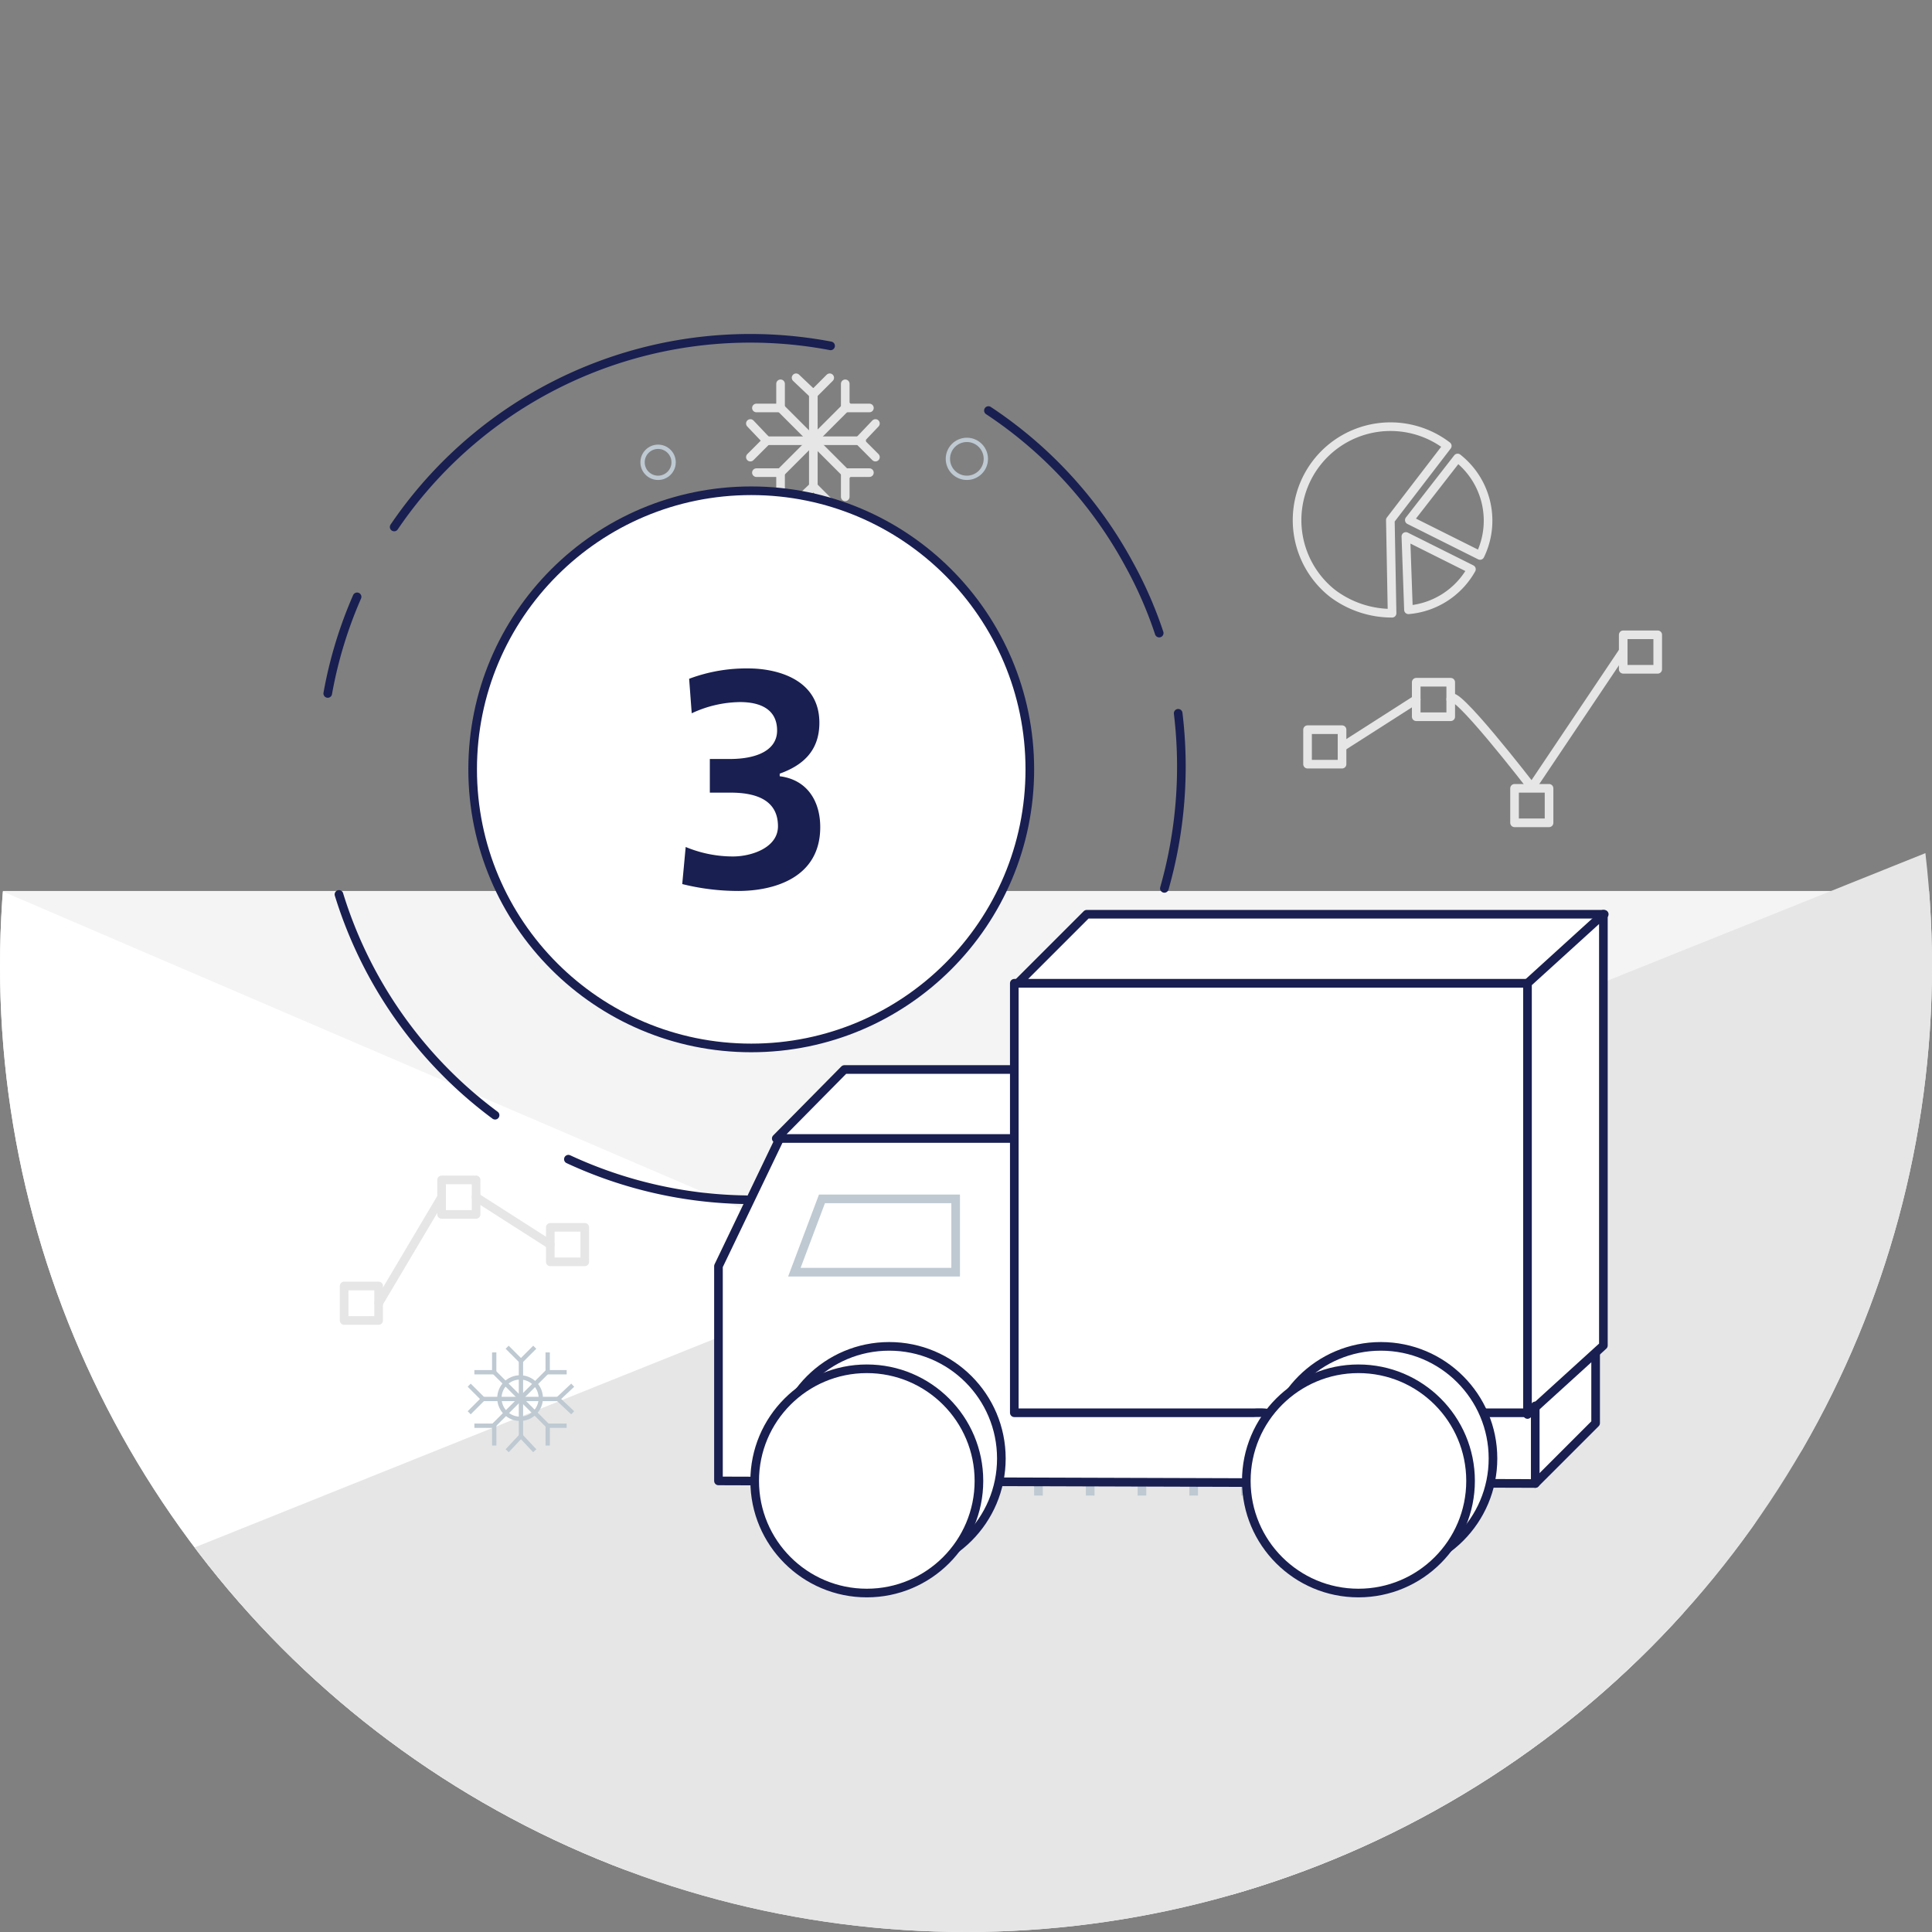 <svg xmlns="http://www.w3.org/2000/svg" xmlns:xlink="http://www.w3.org/1999/xlink" viewBox="0 0 224 224"><rect x="0" y="0" width="224" height="224" fill="#808080" stroke="none"/><defs><style>.a{clip-path:url(#a);}.b{fill:#f4f4f4;}.ad,.c{fill:#fff;}.d{fill:#e6e6e6;}.ae,.e,.p,.v,.y{fill:none;}.e{stroke:#e6e6e6;}.ad,.ae,.e{stroke-linecap:round;stroke-linejoin:round;}.f{clip-path:url(#g);}.g{clip-path:url(#h);}.h{clip-path:url(#i);}.i{clip-path:url(#j);}.j{clip-path:url(#k);}.k{clip-path:url(#m);}.l{clip-path:url(#n);}.m{clip-path:url(#o);}.n{clip-path:url(#p);}.o{clip-path:url(#q);}.p,.y{stroke:#bec9d2;}.p,.v,.y{stroke-miterlimit:10;}.p,.v{stroke-width:0.5px;}.q{clip-path:url(#v);}.r{clip-path:url(#ae);}.s{clip-path:url(#af);}.t{clip-path:url(#ag);}.u{clip-path:url(#ah);}.v{stroke:#fff;}.w{clip-path:url(#ai);}.x{clip-path:url(#aj);}.z{clip-path:url(#ak);}.aa{clip-path:url(#al);}.ab{clip-path:url(#am);}.ac{clip-path:url(#an);}.ad,.ae{stroke:#191f50;}.af{fill:#191f50;}</style><clipPath id="a"><circle cx="112" cy="112" r="112" transform="translate(64.4)"/></clipPath><clipPath id="g"><circle cx="112" cy="112" r="112" transform="translate(-151.6 -84.6)"/></clipPath><clipPath id="h"><circle cx="112" cy="112" r="112" transform="translate(-164.2 -79.1)"/></clipPath><clipPath id="i"><circle cx="112" cy="112" r="112" transform="translate(-175.6 -91.4)"/></clipPath><clipPath id="j"><circle cx="112" cy="112" r="112" transform="translate(-188.2 -73.6)"/></clipPath><clipPath id="k"><circle cx="112" cy="112" r="112" transform="translate(-155.6 -81.1)"/></clipPath><clipPath id="m"><circle cx="112" cy="112" r="112" transform="translate(-63.8 -142.3)"/></clipPath><clipPath id="n"><circle cx="112" cy="112" r="112" transform="translate(-51.2 -136.8)"/></clipPath><clipPath id="o"><circle cx="112" cy="112" r="112" transform="translate(-39.9 -149.1)"/></clipPath><clipPath id="p"><circle cx="112" cy="112" r="112" transform="translate(-55.2 -138.8)"/></clipPath><clipPath id="q"><circle cx="112" cy="112" r="112" transform="translate(-43.9 -138.8)"/></clipPath><clipPath id="v"><circle cx="112" cy="112" r="112" transform="translate(-57.9 -159.7)"/></clipPath><clipPath id="ae"><circle cx="112" cy="112" r="112" transform="translate(-109.9 -51)"/></clipPath><clipPath id="af"><circle cx="112" cy="112" r="112" transform="translate(-74.5 -51.8)"/></clipPath><clipPath id="ag"><circle cx="112" cy="112" r="112" transform="translate(-101.1 -160.6)"/></clipPath><clipPath id="ah"><circle cx="112" cy="112" r="112" transform="translate(-166.2 -159.8)"/></clipPath><clipPath id="ai"><circle cx="112" cy="112" r="112" transform="translate(-179.6 -138.8)"/></clipPath><clipPath id="aj"><circle cx="112" cy="112" r="112" transform="translate(-120.4 -162.2)"/></clipPath><clipPath id="ak"><circle cx="112" cy="112" r="112" transform="translate(-126.4 -162.2)"/></clipPath><clipPath id="al"><circle cx="112" cy="112" r="112" transform="translate(-132.4 -162.2)"/></clipPath><clipPath id="am"><circle cx="112" cy="112" r="112" transform="translate(-138.4 -162.2)"/></clipPath><clipPath id="an"><circle cx="112" cy="112" r="112" transform="translate(-144.4 -162.2)"/></clipPath></defs><g transform="translate(-64.4 0)"><g class="a"><path class="b" d="M37.8,103.3H314.9L239.4,221,87.8,214.8Z"/></g><g class="a"><path class="c" d="M56.9,100,295.7,202.5,82.6,247,49.9,184Z"/></g><g class="a"><path class="d" d="M0,214.3,312.6,88.9,262.7,241.8Z"/></g><g class="a"><path class="e" d="M225.6,60.3l6.6-8.6a10.832,10.832,0,0,0-13.3,17.1,11.449,11.449,0,0,0,6.9,2.3Z"/></g><g class="a"><path class="e" d="M227.4,62.2l.3,8.5A9.253,9.253,0,0,0,235,66Z"/></g><g class="a"><path class="e" d="M227.8,60.3l8.2,4.1a9.236,9.236,0,0,0-2.6-11.3Z"/></g><g class="f" transform="translate(216 84.6)"><rect class="e" width="4" height="4"/></g><g class="g" transform="translate(228.6 79.1)"><rect class="e" width="4" height="4"/></g><g class="h" transform="translate(240 91.4)"><rect class="e" width="4" height="4"/></g><g class="i" transform="translate(252.6 73.6)"><rect class="e" width="4" height="4"/></g><g class="j" transform="translate(220 81.1)"><line class="e" y1="5.5" x2="8.6"/></g><g class="a"><path class="e" d="M232.6,81.1c0-2,9.4,10.2,9.4,10.2l10.6-15.8"/></g><g class="k" transform="translate(128.2 142.3)"><rect class="e" width="4" height="4"/></g><g class="l" transform="translate(115.6 136.8)"><rect class="e" width="4" height="4"/></g><g class="m" transform="translate(104.3 149.1)"><rect class="e" width="4" height="4"/></g><g class="n" transform="translate(119.6 138.8)"><line class="e" x1="8.6" y1="5.5"/></g><g class="o" transform="translate(108.3 138.8)"><line class="e" y1="12.3" x2="7.3"/></g><g class="a"><line class="p" y2="9" transform="translate(124.8 157.6)"/><path class="p" d="M126.4,156.2l-1.6,1.6-1.6-1.6"/><path class="p" d="M123.2,168.2l1.6-1.7,1.6,1.7"/></g><g class="a"><line class="p" x1="9.1" transform="translate(120.3 162.2)"/><path class="p" d="M130.8,163.8l-1.7-1.6,1.7-1.6"/><path class="p" d="M118.8,160.6l1.6,1.6-1.6,1.6"/></g><g class="a"><line class="p" x1="6.4" y2="6.4" transform="translate(121.6 158.9)"/><path class="p" d="M130.1,159.1h-2.2v-2.3"/><path class="p" d="M119.4,165.3h2.3v2.3"/></g><g class="a"><line class="p" x1="6.4" y1="6.4" transform="translate(121.6 159)"/><path class="p" d="M127.9,167.6v-2.3h2.2"/><path class="p" d="M121.7,156.8v2.3h-2.3"/></g><g class="q" transform="translate(122.3 159.7)"><circle class="p" cx="2.4" cy="2.4" r="2.4"/></g><g class="a"><line class="p" y2="11" transform="translate(224.3 143.5)"/><path class="p" d="M226.3,141.8l-2,2-1.9-2"/><path class="p" d="M222.4,156.4l1.9-2,2,2"/></g><g class="a"><line class="p" x1="11" transform="translate(218.9 149.1)"/><path class="p" d="M231.6,151.1l-1.9-2,1.9-2"/><path class="p" d="M217,147.1l2,2-2,2"/></g><g class="a"><line class="p" x1="7.8" y2="7.8" transform="translate(220.5 145.1)"/><path class="p" d="M230.9,145.3h-2.8v-2.8"/><path class="p" d="M217.8,152.9h2.8v2.7"/></g><g class="a"><line class="p" x1="7.8" y1="7.8" transform="translate(220.5 145.2)"/><path class="p" d="M228.1,155.6v-2.7h2.8"/><path class="p" d="M220.6,142.5v2.8h-2.8"/></g><g class="a"><line class="e" y2="11" transform="translate(158.7 45.5)"/><path class="e" d="M160.6,43.8l-1.9,1.9-2-1.9"/><path class="e" d="M156.7,58.3l2-1.9,1.9,1.9"/></g><g class="a"><line class="e" x1="11.1" transform="translate(153.2 51.1)"/><path class="e" d="M165.9,53,164,51.1l1.9-2"/><path class="e" d="M151.4,49.1l1.9,2L151.4,53"/></g><g class="a"><line class="e" x1="7.8" y2="7.8" transform="translate(154.8 47.1)"/><path class="e" d="M165.2,47.3h-2.8V44.5"/><path class="e" d="M152.1,54.8h2.8v2.8"/></g><g class="a"><line class="e" x1="7.8" y1="7.8" transform="translate(154.8 47.2)"/><path class="e" d="M162.4,57.6V54.8h2.8"/><path class="e" d="M154.9,44.5v2.8h-2.8"/></g><g class="r" transform="translate(174.3 51)"><circle class="p" cx="2.2" cy="2.2" r="2.2"/></g><g class="s" transform="translate(138.9 51.8)"><circle class="p" cx="1.8" cy="1.8" r="1.8"/></g><g class="t" transform="translate(165.5 160.6)"><circle class="p" cx="2.8" cy="2.8" r="2.8"/></g><g class="u" transform="translate(230.6 159.8)"><circle class="v" cx="3.6" cy="3.6" r="3.6"/></g><g class="w" transform="translate(244 138.8)"><circle class="p" cx="2.2" cy="2.2" r="2.2"/></g><g class="x" transform="translate(184.8 162.2)"><line class="y" y2="11.2"/></g><g class="z" transform="translate(190.8 162.2)"><line class="y" y2="11.2"/></g><g class="aa" transform="translate(196.8 162.2)"><line class="y" y2="11.2"/></g><g class="ab" transform="translate(202.8 162.2)"><line class="y" y2="11.2"/></g><g class="ac" transform="translate(208.8 162.2)"><line class="y" y2="11.2"/></g><g class="a"><path class="y" d="M178.7,168.3s7.8-7.8,18.1,0,17.9-1.8,17.9-1.8"/></g><path class="ad" d="M181.4,131.8H154.9l-7.2,15v24.9l94.7.3,7-7v-8Z"/><path class="ad" d="M213.5,132H154.4l7.9-8h59.1Z"/><path class="ad" d="M232,163.7c2.2.1,1.5.1,1.5.1H242V114H182v49.8h27.8s1.8-.1,1.8.2"/><path class="y" d="M159.7,139h15.5v8.5H156.5Z"/><circle class="ad" cx="13" cy="13" r="13" transform="translate(211.5 156.1)"/><path class="ad" d="M242.4,114h-60l8-8h60Z"/><path class="ad" d="M250.3,106l-8.8,8v50l8.8-8Z"/><line class="ae" y2="9" transform="translate(242.4 163)"/><circle class="ad" cx="13" cy="13" r="13" transform="translate(208.9 158.7)"/><circle class="ad" cx="13" cy="13" r="13" transform="translate(154.5 156.1)"/><circle class="ad" cx="13" cy="13" r="13" transform="translate(151.9 158.7)"/><circle class="ad" cx="32.3" cy="32.3" r="32.3" transform="translate(119.2 56.9)"/><path class="ae" d="M199.4,103A51.56,51.56,0,0,0,201,82.7"/><path class="ae" d="M130.3,134.4a50.446,50.446,0,0,0,20.6,4.7"/><path class="ae" d="M103.7,103.7a50.269,50.269,0,0,0,18.1,25.6"/><path class="ae" d="M105.8,69.2a49.848,49.848,0,0,0-3.4,11.2"/><path class="ae" d="M160.7,40.1a49.906,49.906,0,0,0-50.6,21"/><path class="ae" d="M198.8,73.4a47.322,47.322,0,0,0-3.5-8A49.75,49.75,0,0,0,179,47.6"/><path class="af" d="M143.9,98.2a14.205,14.205,0,0,0,5.5,1.1c2.1,0,5.2-1,5.2-3.5,0-2.9-2.3-3.9-5.5-3.9h-2.4V88H149c3.3,0,5.5-1.1,5.5-3.3,0-2.5-2-3.3-4.3-3.3a13.516,13.516,0,0,0-5.6,1.3l-.3-4a18.848,18.848,0,0,1,6.9-1.2c3,0,8.2,1.1,8.2,6.3,0,3.4-2.1,5-4.6,5.9V90c3.2.4,4.7,2.9,4.7,5.9,0,5.9-5.4,7.4-9.5,7.4a26.908,26.908,0,0,1-6.5-.8Z"/></g></svg>